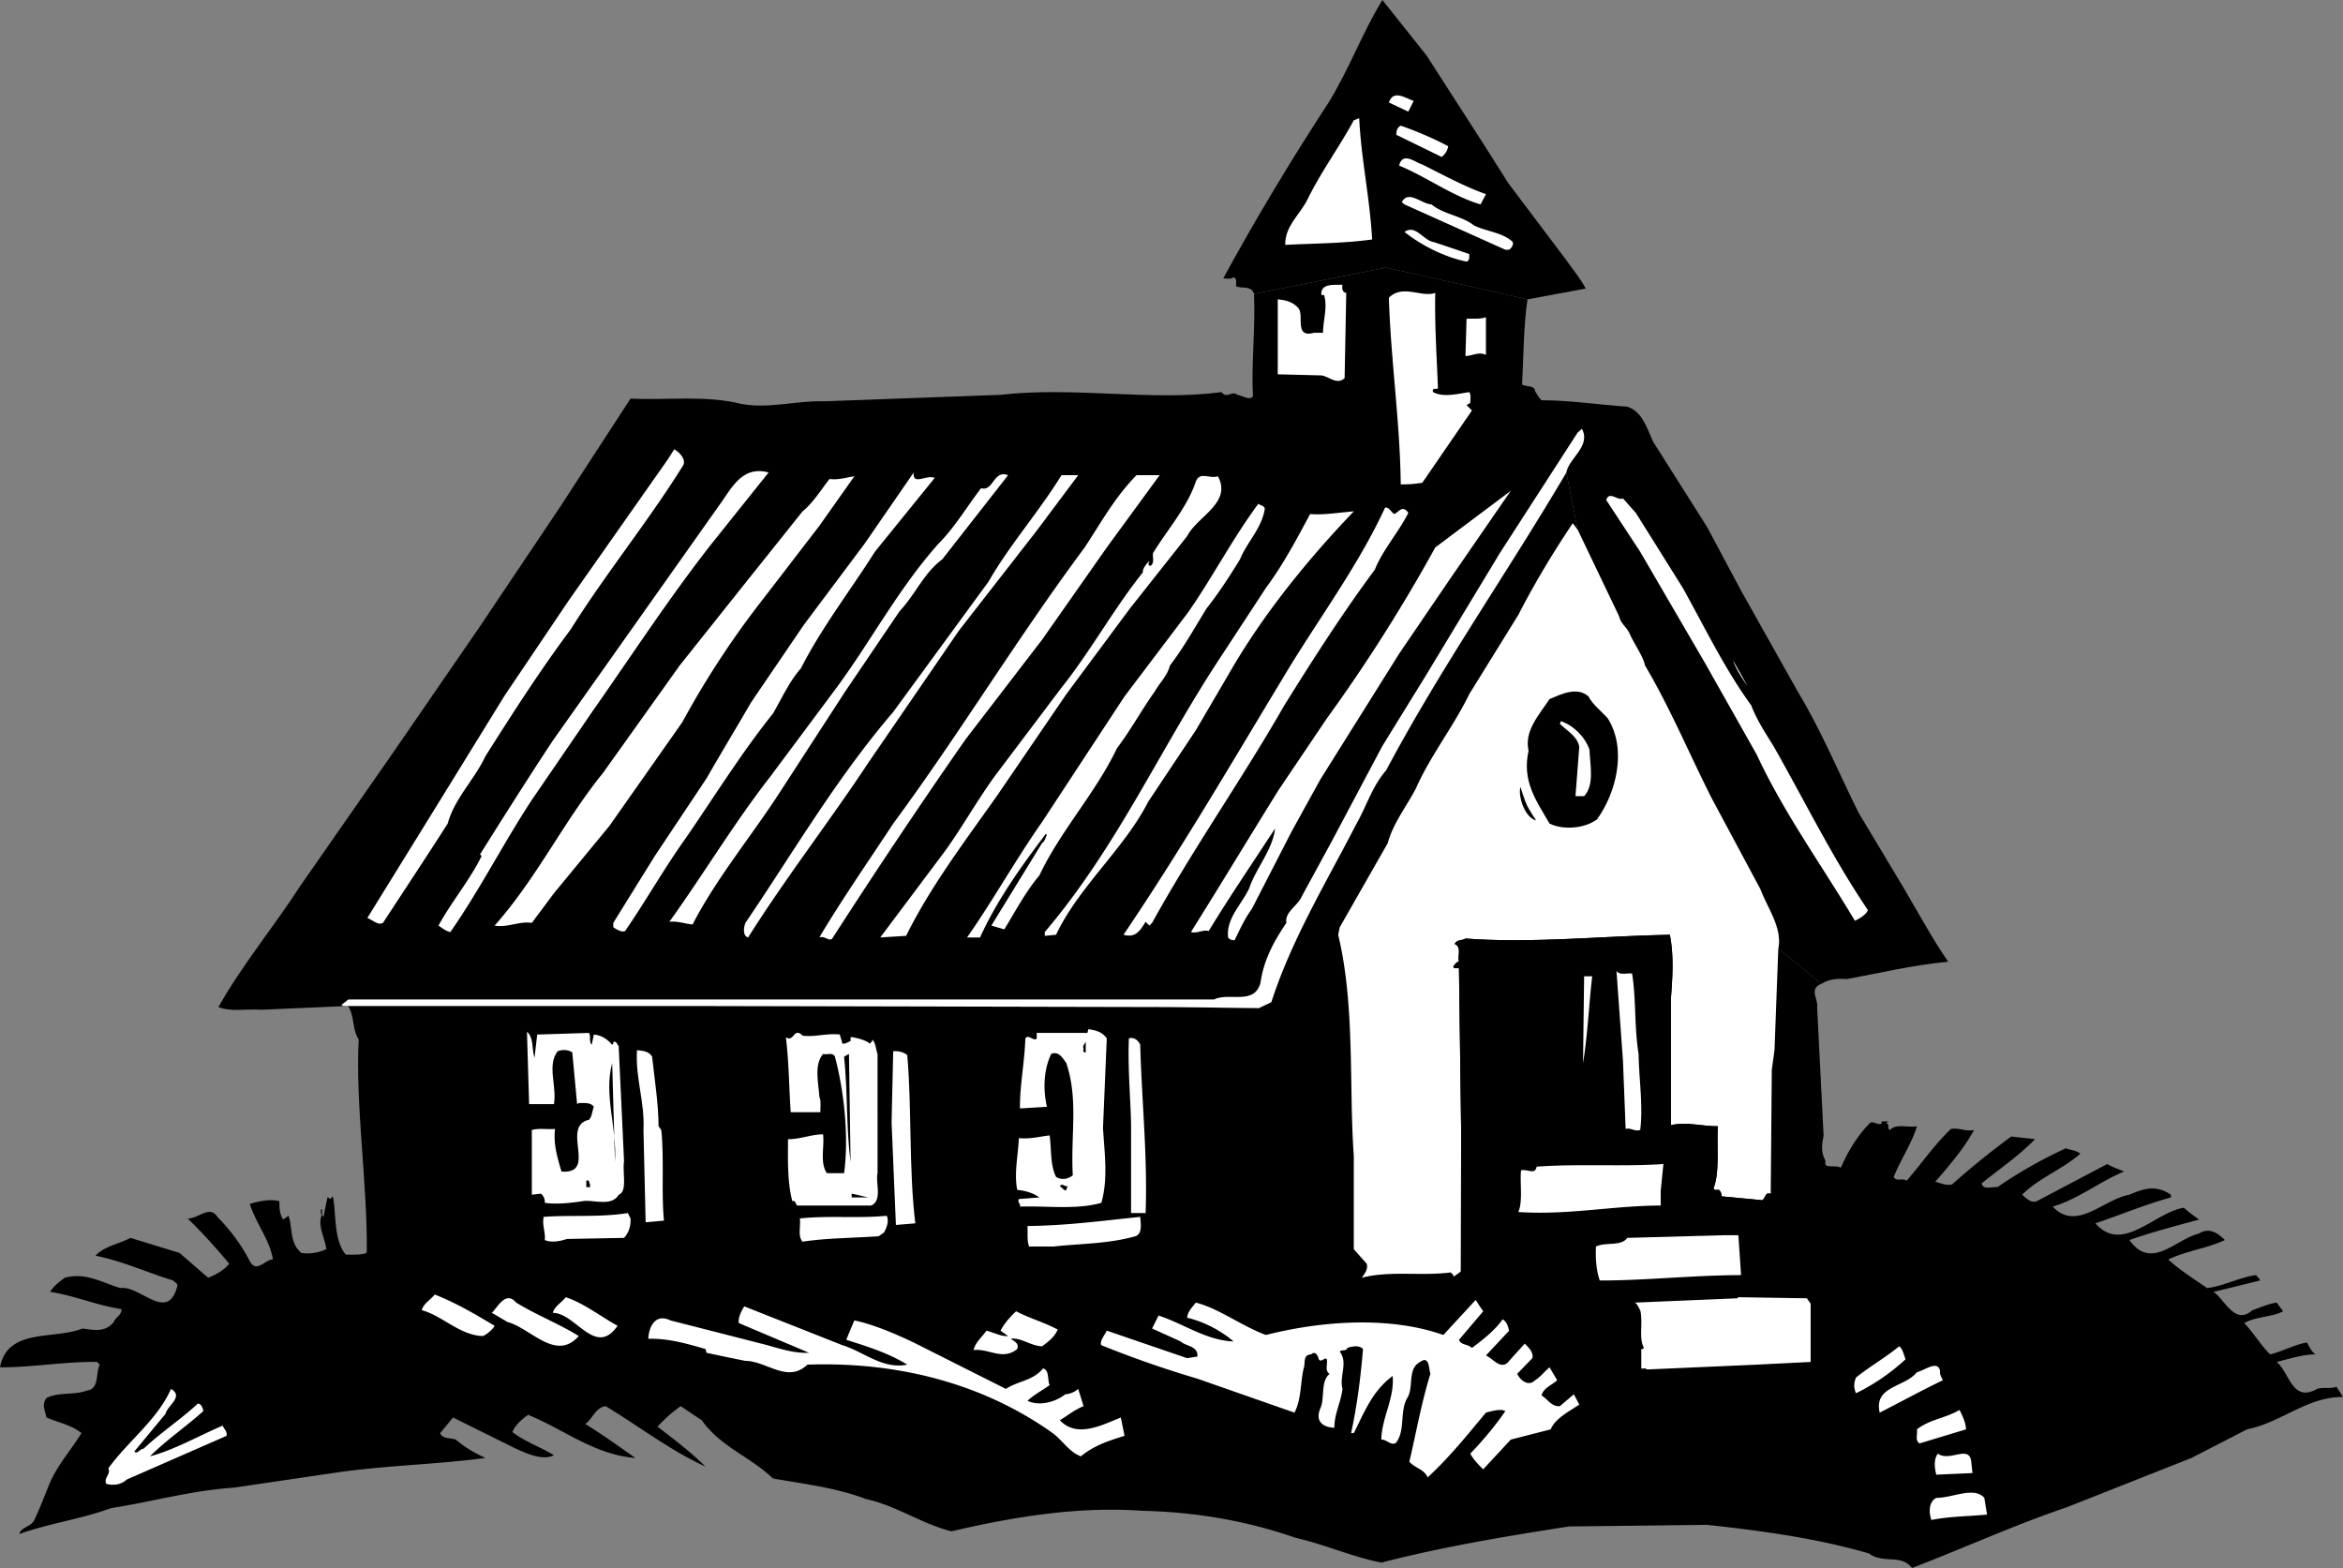 <svg xmlns="http://www.w3.org/2000/svg" width="434.402" height="290.699"><rect width="100%" height="100%" fill="#808080" stroke="none"/><path d="M338.402 215.102c-.527 1.824 1.973.722 2.899 1.398 1.277-2.977 3.074-5.977 5.5-8.398.777-.176 1.277.523 2.101.199-.324-.676.676-.278 1.2-.403l-.399.403c.774.023.074.926.7 1.199 1.175-1.273 3.273-.375 5-.7-.825 2.927-3.028 6.223-4.301 9.4.476.925 1.675.124 2.398.698 2.777-3.171 4.977-6.472 8.203-9.597 1.473-.278 2.672.523 4.297.199-1.922 3.523-4.723 6.727-7.2 9.602.977.222 1.876.722 3.102.5a150.064 150.064 0 0 1 11-8.903l4.399.5c-3.024 3.125-6.625 5.528-9.899 8.2.274 1.328 2.176.527 2.899.703 4.074-2.778 8.277-5.176 12.699-7.204.875.329 1.875.329 2.703 1-3.527 3.028-7.726 4.528-10.8 7.602.874.727 1.874 1.824 3.097 1l12.703-6.7c.973.626 2.074.927 3.098 1.4-4.426 1.823-8.524 5.124-13.2 6.5 4.376 4.726 9.376-1.376 14.2-2.2 2.676-1.176 4.976-1.875 7.699 0v.5c-4.824 1.324-9.324 3.227-14 4.8 4.977 5.723 10.875-1.976 16.402-2.902.875.829 1.875 1.528 2.801 2.204-4.125 1.125-8.726 2.324-12.902 3.796 4.074 5.727 8.574-.171 12.902-1.199 1.774-1.176 3.473-.176 4.797 1.2-3.223 1.527-7.223 2.027-10.5 3.601 2.078 1.926 4.777 3.625 7.203 5.3 3.172-.374 5.875-1.976 9.098-2.402.176.329.676.625.699 1-2.922.727-5.723 1.426-8.598 2.102 2.075 1.426 3.973 6.324 7.2 3.398 1.476-.472 2.875-1.171 4.5-1.398l1.199 1.602c-2.024 1.125-5.024.921-7.2 2.199 1.676 1.722 2.977 4.023 4.801 5.8 2.375-.578 4.375-1.777 6.801-2.203.473.727.774 1.625 1.598 2.204-2.524.023-4.824.824-7.2 1.398 2.376 1.926 2.876 7.625 7.5 5 1.075-.375 2.477.023 3.602-.398l1.2 1.898c-6.626-.074-11.426 4.727-17.801 6l-10.301 5.3-23 9.098c-9.824 3.329-19.223 7.625-28.801 11.301-2.125-2.676-5.223-.676-8-2.699-9.523-2.773-19.625-4.176-30-5.3l-25.598.3c-11.824 1.824-23.625 3.824-34.8 6.7-5.426-1.075-10.524-3.376-15.899-4.598-8.828-3.079-18.328-4.778-28.3-5-12.126-.875-24.028 1.125-35.5 3.796-5.528-1.375-10.227-4.773-15.903-6-5.422-2.074-11.422-2.773-17.2-3.796-4.222-4.079-9.624-5.778-13.198-10.801l-3.899-2.602c-1.726 1.227-2.828 2.227-4.3 3.801 3.175 2.426 6.074 4.625 8.898 7.398-6.524-2.972-12.324-7.472-18.5-11.199-1.926.227-2.524 2.528-3.801 3.301 3.176 1.926 6.176 4.125 9.3 6.3-7.523-.573-13.222-5.277-19.898-8-1.125.825-2.425 1.927-2.902 3.2 2.375 1.824 5.176 2.727 7.703 4.3-2.125 1.024-4.926-.277-7-1.198L84 262.8l-2.398 2.898c.476 1.125 1.875.824 2.898 1.2 1.676 1.425 3.578 2.527 5.5 3.402-9.223 1.222-17.523 1.324-26.898 2.597l-19.7 2.903c-7.925.523-15.226 2.625-22.8 3.8-5.524 2.024-11.524 2.825-17 4.797.273-1.375 2.375-1.273 2.898-2.898.875-1.773 1.875-4.477 2.8-6.7 1.376-3.175 3.876-5.976 5.802-9.1-1.727-1.473-4.325-1.973-6.5-2.9-.227-1.374-.926-2.277 0-3.6 2.175-1.177 5.175-.473 7.5-1.4 2.375-.277 1.574-3.175 2.398-4.8l-.5-.5c-6.125-.074-12.125 1.023-18 1 1.375-7.375 10.078-5.074 15.3-7.2 2.278.325 4.177.723 5.802-1.198.273-.875 1.574-1.375 1.398-2.403-4.523-.676-8.625-2.472-13.2-3.199.477-.875 1.677-1.875 2.7-2.602 3.875-1.074 6.977.926 10.3 1.903 3.677-.574 8.876 6.625 10.602-.5-.027-.375-.527-.574-.8-.903-4.825-1.472-9.325-3.574-14.399-4.597 1.672-1.778 4.375-2.176 6.5-3.301l9.098 2.8 5.3 4.598c1.376-.574 2.774-1.273 3.899-2.597a106.408 106.408 0 0 0-7.7-8.403c1.876.125 4.075-2.574 5.5-.296 2.477 2.523 4.477 5.222 6 8.199 1.278 2.324 2.778-.278 4.302-.301-.524-3.477-3.125-6.676-4.301-10.3 1.676-.473 3.676-.973 5.5-.5-.024 1.323.074 2.425.699 3.402l1-.704c.777 2.329.176 5.125 2.402 6.903 1.676.222 3.176-.074 4.598-.7-.223-2.078-1.723-4.374-.797-6.5H59.5v-.902h.203c.074.528-.125 1.125.297 1.403.176-1.176.477-2.375.703-3.602a.76.76 0 0 1 .5.3l.5-.5c.672 2.927.074 8.024 2.399 10.802 1.875.023 3.5.023 3.898-.403l270.402-17.097"/><path d="M290.402 87.602C279.375 106.324 267.078 123.824 257 142.8c-2.625 3.023-3.625 6.625-5.5 9.898-5.625 10.926-12.023 21.426-15.797 33.102l-2.3 1.097-16.7-.199-88.3-.199H64.5c1.277 1.824.777 4.426 2 6.2-.625 12.323 1.676 27.152 1.5 39.5v11.402l186.5 4 84-10-.098-22.5c-.824-1.477-.625-2.875-.3-4.602l-.899-17.8-.3-6c.273-1.376-1.626-3.376.8-4.302l-8-6.5c.774-3.875-1.926-7.375-3.3-11l-9.102-17c-4.125-8.171-7.723-16.773-12.301-24.5-.422-1.875-2.023-3.972-2.898-6-.625-1.273-1.625-1.773-1.899-3.097L292.5 98.199l-2.098-10.597"/><path d="M64.5 186.5h63.902l88.301.2 16.7.198 2.3-1.097c3.774-11.676 10.172-22.176 15.797-33.102 1.875-3.273 2.875-6.875 5.5-9.898 10.078-18.977 22.375-36.477 33.402-55.2L292.5 98.2l7.703 16.102c.274 1.324 1.274 1.824 1.899 3.097.875 2.028 2.476 4.125 2.898 6 4.578 7.727 8.176 16.329 12.3 24.5l9.102 17c1.375 3.625 4.075 7.125 3.301 11l8 6.5c1.574-.972 2.973-.972 4.797-.898 6.375-1.176 12.078-2.574 18.703-3.2-3.027-4.374-5.527-9.073-8.203-13.6l-8.398-14c-3.727-7.473-6.926-15.274-11.301-22.5l-10.5-18.7-6.301-11.8-10-15.802c-1.125-2.375-1.922-5.574-4.797-6.5-5.328-.375-10.527-1.171-15.902-1.199-.524-.472-.824-1.074-1.2-1.699-.023-1.074-1.624-.773-2.398-1.2l-49.902 2.2c-.723.824-1.926-.176-2.899-.3-.925-.876-2.027.823-2.902-.5-13.023 1.726-27.324-1.075-41 .5l-32.598 1.198c-5.324-.171-10.125 1.426-15.402.5-6.625-1.671-13.723-.671-20.598-1l-13 20-15.101 22.5L72.902 139.5l-17.199 24.7c-4.926 7.624-10.828 14.726-15.203 22.5 2.176.925 4.977.323 8 .5l16-.7"/><path fill="#fff" d="M126.703 86.2c-6.328 10.226-14.328 20.027-20.902 30.5-5.625 7.527-10.824 15.624-15.801 23.5-2.023 4.323-5.723 7.823-7 12.5-3.723 5.823-8.023 12.323-12 18.402-.922.523-1.922-.579-2.898-.903l12.3-19.898 13.2-21.403 12-17.796L123.8 85.199l1.2-1.898c.977.523 2.176 1.824 1.703 2.898m5 14.903c-7.828 10.023-14.726 20.625-21.8 30.699l-11.301 16.5c-5.325 8.125-9.625 16.625-15.102 24.5-.824-.176-1.422-.676-2.2-1.2 2.376-4.374 5.778-8.374 8-12.902l-.3-.3s8.176-13.075 13.5-21.098l30.902-43.7c2.176-2.976 4.176-7.374 9.098-6l-10.797 13.5M173.3 88.602 162.204 102.3c-4.426 7.023-9.926 14.125-13.703 21.597-2.223 2.528-3.625 5.727-5.2 8.403-5.722 7.125-10.823 15.324-16.097 23-4.027 5.625-7.527 11.824-11.3 17.3-.528.325-1.626-.277-2.2-.703v-.796l7.7-12.403L131 144.301c2.676-4.676 5.477-9.278 8.203-14L149 115.898l11.3-15.097 9.102-13.2c-.226 2.524 2.375.325 3.899 1m1.402 15.099c-3.426 2.527-4.926 6.425-7.902 9.6l-10.098 14.9-12 18.5c-5.226 8.124-11.828 16.027-16.3 24.698-1.528-.171-2.825-.671-4.301-.5 6.375-8.875 11.976-18.273 18.699-26.898l12-16.102c6.476-8.671 11.676-18.671 19.199-27.097 2.977-2.977 5.277-6.875 7.902-10.301 2.274.727 2.274-3.477 5-2.398l-12.199 15.597m17.5-5.301-14.402 18.5-16.801 24.5c-7.223 10.926-15.324 21.329-22.297 32.403-1.027-.278-.828-1.875-.5-2.7 8.875-13.078 16.774-26.675 27.399-39.101l17.699-24.2c3.875-6.777 9.375-12.976 13.5-19.698h3.101l-7.699 10.296m13 3.102-12 17.102-14.203 18.5c-8.523 12.222-16.723 24.523-24.7 36.898-.523.625-1.425-.574-2.398-.2 4.274-7.175 9.075-14.073 13.7-21.1 12.375-16.774 22.976-34.376 35.5-51.2 3.074-4.676 5.574-9.273 9.601-13.398H215l-9.797 13.398M225.8 88.3c2.677 4.927-3.823 7.427-5.698 11.098L209.5 112.801l-11.797 15.898-12.902 18.903c-6.024 8.523-12.324 16.824-16.801 25.898l-4.797.3L174 159.399c3.777-4.875 6.777-10.472 10.5-15.597l12.3-16.301c5.477-6.875 9.778-14.773 15.102-21.398-.125-.477.473-1.375 1-1.903.676-.375-.527.528.399.7.875-.473.277-1.876.5-2.399 2.676-4.375 6.277-8.375 7.902-13.2.774-1.976 2.473-.476 4.098-1M151.902 97.5l-10.3 13.398a164.167 164.167 0 0 0-15.102 23L113 153.102l-10.297 12.5-4.101 5.5c-2.325-.375-4.426.921-6.899.5 7.875-8.875 12.774-19.278 20.098-28.301L126 123.398l11.3-14.199 11.5-14.398c1.876-1.477 3.477-4.074 5-6 1.677.222 3.075-.278 4.602-.5l-6.5 9.199m107.5 23.7-14.601 23.3-5.301 9.602-7.398 14.398c-1.325 1.824-2.227 3.824-3.2 5.8-.425.024-.925-.073-1.199-.5-.426-3.476 2.473-6.073 3.899-9.1 1.273-3.774 4.375-7.177 4.8-11.098-4.125 6.324-8.425 12.625-12.3 19-1.227-.278-2.125.523-3.301.199 5.574-8.875 10.676-17.375 16.3-26.403L246 133.2a304.643 304.643 0 0 0 20.102-31.699l14-10.5L269 107.102l-9.598 14.097m41.5-28.801 2.399 2.704L312 109c4.078 7.324 7.777 15.023 12.703 21.8.973 2.626 2.574 5.024 4.098 7.5 5.777 10.126 10.875 20.626 17.5 30.4-.125.726-1.524 1.624-2.399 2-6.125-10.274-13.226-20.075-18.199-30.802l-9.601-17-12-20.597-6.301-9.602c.574-1.773 2.176.227 3.101-.3M234.5 94.3c-.523 3.626-3.324 6.223-4.598 9.4-1.925 3.124-3.925 6.226-6.199 9.1-2.226 3.626-4.226 7.223-6.8 10.598-.426 1.829-1.926 3.227-2.801 4.801-2.524 3.528-4.426 7.125-7 10.5-4.024 8.426-10.426 15.227-14.399 23.602-2.625 3.125-4.426 6.625-6.5 10l-2.402-.7 9.402-15.3c.574-.375.574-.977.899-1.5l-.2-.2c-4.726 6.223-9.125 12.422-12.199 19.2h-2.402c4.875-6.977 8.976-14.375 13.902-21.403l15.297-23.296 11.8-15.602c4.575-6.574 8.177-13.574 13-20.102.376.329 1.075.329 1.2.903m24 .999c.875-.374 1.375-1.573 2.402-.5l.2.302c-1.825 3.625-4.727 6.824-6.2 10.5-6.027 8.125-11.527 16.722-16.8 25.199-7.926 13.824-17.024 26.722-24.5 40.3l-.5.5-.7-.703c-1.027 1.625-1.824 3.028-4.101 2.403 10.476-15.477 19.875-31.574 29.5-47.5 6.277-10.574 13.875-20.574 19-31.7.777-.078 1.074.825 1.699 1.2M251 94.8c-8.625 9.024-16.723 19.024-22.797 29.5l-6.5 11.098-8.8 13.204c-4.426 8.722-12.926 15.824-17.102 24.699l-2.098.199v-.7c13.172-15.476 21.074-33.277 31.899-49.902L234.703 109c3.172-4.273 5.672-8.977 8.2-13.7 2.472.223 5.374-.277 8.097-.5m73 32.4c-.625-.876-2.125-3.075-2.7-4.802l2.7 4.801M205.203 192.5l-.703 16.602c.277 4.722.977 9.324-.297 13.898-4.625 1.324-10.125.523-15.101.7.175-.575-.524-.774-.2-1.4l3.801-.3c-1.027-.773-2.625-1.273-4.101-1.398-.625-3.176.175-6.375.3-9.602 1.973.227 3.774-.273 5.7-.5.375 2.625.074 5.426 1.199 7.7 1.074.624 2.176.425 3.101-.302-.425-7.472 1.075-13.972-1.199-20.796-.726-1.079-1.527-2.278-2.8-1.704-1.426 2.926-1.528 6.625-.801 9.801l-5 .301c-.024-4.477.875-8.574 1-13 .574-.676 1.175.227 1.898.2.375-.177.176-.677.203-1.2h9.399l.199-.7c1.277.223 2.476.427 3.402 1.7m-106.101 3.602.5-4.301 9.601-.301c.375.625-.027 1.625.5 2.2l.399-1.9c1.375.126 2.476.825 3.398 1.9.078-.075.277-.177.203-.5.672-.274.672.527 1 .698l1 21.403c-.328 2.125.672 5.625-1 6.199-1.328 2.324-4.828.824-6.703 1.2-2.223.323-4.824.624-7 .3.078-.676-.223-1.273-.7-1.7l-1.698.2v-12c1.273-.375 2.875-.074 4.3-.2-.324 2.927.473 5.427 1.2 7.9 6.773.527-.227-8.376 5.101-9.598.574-.579.574-1.579.899-2.403-.625-.875-1.825-.676-2.801-.699l-.301.2-.898-9.598c-.825-.477-1.727-.579-2.7-.204-2.027 2.625-.125 6.426-.699 9.801h-4.601l-.399-13.398c1.274 1.023.875 3.222 1.399 4.8m56.601-4.301.5 1.7c.574.023.973-.273 1.5-.5v-.7h.399c.574.126 2.273.427 3.199 1.2.074-.273.574-.375.402-.8.672.624.672 1.823 1 2.698V217.5c-.426 1.625.973 5.125-1.203 6h-13.7c-.323-.273-.323-1.074-.898-.8-.925-3.473-.824-7.575-.8-11.5 2.273.027 4.175-.876 6.5-.9.273 2.427-.625 5.223.699 7.2h3.199c.875-6.574.078-14.875-1.7-21.602-.425-.875-1.523-.273-2.198-.5-1.727 2.028-.825 5.426-.7 7.903.375.824.176 1.926.2 2.898h-5.5c-.325-4.574-.325-9.375-.899-13.898 1.574 1.023 1.375-1.977 3.098-.301 2.074.324 4.476-.477 6.902-.2m55.699 1.9c.274 10.425 1.375 20.527 1 31.198h-2.699v-16.597c-.125-5.176-.625-10.375-.402-15.801.976-.273 1.777.426 2.101 1.2"/><path d="M201.3 195.102c-.425.125-.523-.278-.398-.704-.324-.574.375-.875.399-1.398v2.102"/><path fill="#fff" d="M120.902 195.898c.473 4.329 1.176 8.727 1.2 12.903l.5.699c.574 5.227-.024 11.727.5 16.8l-3.399.302-.402-17.102c.277-5.176-1.524-9.574-1.2-14.8.977.124 2.176.124 2.801 1.198m47.301-.296c.875 9.722.274 21.125 1.5 31.199l-3.601.3-.801-19 .3-13.203c.977-.074 1.876.125 2.602.704"/><path d="M157.703 215.5c-.828-6.375-.527-13.176-1.203-19.602l.902-.5.301 20.102m-43.703 0c.477-6.375-2.125-12.375-.5-18.398l.5 17.699v.699m-4.598 4.102v.5h-.699v-1.204c.672-.273.473.426.7.704m38.897 0-.198 2.199.199-2.2m49.699.297c-.324.329-.125 1.028-.7.704l-.8-.704c.477-.671.875.227 1.5 0M157.902 222v-.7l3.098.7Zm0 0"/><path fill="#fff" d="M116.902 225.898c.075 1.426-.324 2.625-1.199 3.602l-10.601.2c-1.227.425-2.926.726-4.102.198.176-1.472-.523-2.671-.2-4.296 4.977-.375 10.376.125 15.602-.704l.5 1m47.5-.5c.473 1.028-.027 2.227-.5 3.102l-1 .7c-4.726.323-9.625.323-14.101 1-.926-.973-.324-2.876-.5-4.302 5.176-.574 10.875.028 16.101-.5m47 .204c.075 1.125.473 3.125-.902 3.597-5.125 1.426-9.824 1.324-15.2 1.903h-4.5c-.425-1.079-.222-2.477-.3-3.801 7.176-.074 13.977-.977 20.902-1.7M91.703 245.8c-.328.626-1.426 1.626-2.203 1.9-4.324-.177-7.324-3.677-11.297-4.802.274-1.171 1.574-1.875 2.399-2.898 3.875 1.523 7.476 3.625 11.101 5.8m22.797 0c-4.125 5.927-7.723-2.374-12-2.402.277-1.171 1.578-1.875 2.402-2.898 3.375 1.125 6.375 3.523 9.598 5.3m-7.2 1.9c-4.222 4.823-8.925-1.473-13.198-2.598l-2.899-1.704c1.074-1.074 2.574-4.171 4.5-1.898 3.774 2.324 7.774 3.824 11.598 6.2m48.902 1.698c3.973 1.227 7.473 4.528 12 3.602-3.527-2.176-7.426-3.375-11.3-4.602.472-1.171.972-2.375 1.5-3.597 3.472.722 7.472 2.426 11 4.097L186.5 257.5c2.176-1.477 4.977-1.477 6.902-3.8 1.176.323.774 2.124 1.2 3.1-1.426 1.024-2.825 1.723-4.102 2.9 2.078 1.027 5.078.323 7-1.2a4.095 4.095 0 0 0 2.402-1l1 3.2c-1.625.624-2.925 1.726-4.402 2.6 3.176 3.427 7.977.825 11.3-.5l.7 3.4c-3.023.925-5.723 1.823-8.098 3.8-2.324-.875-3.425-3.074-5.5-4.5-13.027-9.176-28.824-13.074-45.199-12.5-3.726 3.523-7.527-.676-11.5-.7a320.817 320.817 0 0 1-7.203-1.5l-.2-.698c-3.425-.977-6.722-1.977-10.597-1.903.074-2.176 1.274-4.773 4.098-3.398l18 4.597c2.476.727 5.176 1.528 7.699 1.403l-13-5.5c-.223-.778.375-2.176 1-3.102l18.203 7.2m39.899-2.899c-.625 1.426-1.727 2.227-2.899 3.102-2.125-.079-3.926-1.676-5.8-1.403.675.528 1.574.824 1.199 1.903-2.727 2.222-5.325-.176-8.102.199.375-1.477 1.375-2.176 2.402-3.602 1.274.324 2.774 1.125 4 1l-1.402-1c.676-1.273 1.676-2.472 2.902-3.597 2.473 1.324 5.176 2.023 7.7 3.398M353.3 252c-2.722 2.523-5.925 4.727-9.198 6.3-.426-1.073-.426-1.777 0-2.902 2.574-2.074 5.574-3.773 8-5.796.675.421.875 1.625 1.199 2.398m6.902 3.898c-3.828 1.829-7.828 4.028-11.703 6-1.125-4.972 4.676-4.671 6.902-7.5 1.375-.273 3.875-2.375 4.301-.199-.125.625.274 1.125.5 1.7m-329.5 6.203-5.8 7c.574.625 1.074-.579 1.699-.5 3.273-3.079 6.976-5.477 10.101-8.403.672.125.875.824 1 1.403-3.125 2.824-6.926 5.421-9.902 8.398 4.476-1.176 8.976-3.773 13.5-5.7.176.626.875 1.024.699 1.9l-18.5 8.1c-1.125 1.024-2.523 1.126-3.797.802-.527-1.176.875-1.676.399-2.903 3.773-5.176 9.074-8.972 11.601-14.699 2.473 1.426-.726 3.125-1 4.602M364.5 265l-8.598 2.602c-.925-.579-.324-1.676-.5-2.602 2.375-1.875 5.375-2.074 7.899-3.602.476.926 1.176 2.329 1.199 3.602m1.203 8.102-6.703.296c-.324-1.171-.523-2.875.3-3.898 2.177 1.625 5.977-1.875 6.2 1.7l.203 1.902m2.199 4.598.5 3.1c-3.425.325-7.027.325-10.3 1-.524-1.374-.524-3.374.898-4.1 2.977.027 6.977-2.177 8.902 0"/><path d="m283.203 55.5 10.797-2c-.922-1.773-2.125-3.176-3.398-5l-11-14.602-4.102-6.5-11-17.097L256.3 0c-3.823 6.227-6.222 13.023-10.097 19.2-6.926 10.624-13.426 21.425-19.402 32.402.574.023 1.375.222 1.902-.204.774.329.375 1.125.5 1.704 1.074.421 2.875-.176 3.297 1.398l24.5-4.898 26.203 5.898"/><path d="M283.203 55.5c-.726 4.824-.726 10.523-1 15.8l-.703 2.598-17.797 18.704-31.5-1 .098-18.102c-.324-6.176.476-12.477.199-19l24.5-4.898 26.203 5.898"/><path fill="#fff" d="m262.102 18.7-1 2L257.5 19c.875-2.477 3.078-.773 4.602-.3m-7.7 25.698c-5.226.727-10.824.727-16.101 1-.125-3.375 2.676-5.574 4.101-8.398 2.473-5.074 5.875-9.676 8.598-14.7l1-.402c.375 7.625 1.977 14.829 2.402 22.5M268.5 27.102c-.125.824-.523 1.421-1.2 2L258.903 25c-.027-.375-.027-1.273.801-1.7a64.554 64.554 0 0 1 8.797 3.802M275.5 36l-1 1.898c-5.324-1.574-9.922-5.074-15.098-7.199.676-2.676 2.973-.574 4.301-.199 3.875 1.926 7.672 4.023 11.797 5.5m-2.2 5.8c2.278 1.126 4.977 1.223 7 2.9.477.323.075 1.226-.5 1.6h-.698l-18.7-8.402-.5-.398c1.176-2.375 3.676.324 5.5.398 2.375 1.926 5.473 2.028 7.899 3.903m-7.399 3.097c2.176.727 4.274 1.426 6.5 2.204-.027.222.176 1.222-.5 1.398-3.824-.773-8.226-2.875-11.5-5.5 2.075-1.477 3.473 1.625 5.5 1.898m-17 7.902c-.125.626-.027 1.427.7 1.5l-.301 15.802c-1.426 1.324-2.824-.278-4.301-.5l-8.098-.204V55.5c1.375.125 2.774.426 3.801 1.602 1.172 1.324-.828 5.625 2.899 4.597h1.699c-.024-2.273.875-4.574.199-7h-.5c-.223-2.176 2.277-1.875 3.902-1.898m17.2 1.499c-.125 5.723.273 11.825.5 17.7-.227.227-1.227-.176-.899.7 1.973 1.027 4.473.323 6.7 0 .374.527.175 1.323.199 2l-.7.402 1 1-9.199 13.398a21.262 21.262 0 0 1-4 .3c-.125-11.476-1.828-22.874-2.203-34.6 2.578-2.575 6.078.027 8.602-.9m9.398 11.5c-1.324-.675-2.625.223-3.797.2l.2-6.898c1.175-.079 2.472.125 3.597-.301v7m24.703 48.499c.274 1.325 1.274 1.825 1.899 3.098.875 2.028 2.476 4.125 2.898 6 4.578 7.727 8.176 16.329 12.3 24.5l9.102 17c1.375 3.625 4.075 7.125 3.301 11L329 194.7l-.5 3.602-.2 23c-1.124-.477-1.023 1.125-1.698 1.199l-7.399-.7c-.027-.476-.125-.874-.5-1.198-.328-.079-.828.222-1-.301 1.172-3.074.574-7.574.797-11.5-2.922.023-5.824-.875-8.7-.2v-23.5c.278-3.777.575-7.874-.198-11.8-12.426.222-25.524 1.625-37.899.699-.625.426-1.527.125-2 1 1.375.625.473 2.227.797 3.3-.523.024-.723.524-1 .802-.125.222.078.324.203.398h.797l.402 30v26.2l-1.402 1c.078-.376-.324-.473-.5-.802-5.422.727-11.422-.375-16.5 1 .477-.773 1.176-1.472.902-2.597L251 231.6v-17.3c-.922-12.676.277-27.875-2.898-41l.3-1.403 8.899-15.597c.976-3.676 3.476-6.778 5.199-10.102 2.676-6.074 6.977-11.472 9.902-17.5L281.5 114c2.977-5.773 6.375-11.477 10.102-17l.898 1.2 7.703 16.1"/><path d="m326.602 222.5-7.399-.7c-.027-.476-.125-.874-.5-1.198-.328-.079-.828.222-1-.301 1.172-3.074.574-7.574.797-11.5-2.922.023-5.824-.875-8.7-.2l-4.097 1-34.8-.101-.102 36.398 30.699 17 41-2.796.703-17.204-.703-2.296-2.5-1.204-13-5.5-.398-11.398"/><path d="m270.902 209.5 34.801.102 4.098-1v-23.5c.277-3.778.574-7.875-.2-11.801-12.425.222-25.523 1.625-37.898.699-.625.426-1.527.125-2 1 1.375.625.473 2.227.797 3.3-.523.024-.723.524-1 .802-.125.222.078.324.203.398h.797l.402 30m23.598-80.398c.777 1.523 2.477 2.824 3.602 4.097 3.574 5.727 1.574 13.727-2 18.7-2.325 1.726-6.227 2.027-8.801.8-2.625-4.472-5.125-7.972-3.899-13.5-.824-3.676 1.875-6.574 3.899-9.597 2.074-.875 5.074-2.375 7.199-.5"/><path fill="#fff" d="M294.703 139c.074 2.727.973 6.523-1 8.602h-1.601l.699-9.102c-.223-1.875-2.324-3.074-3.598-4.3l.2-.5c2.374.823 4.472 2.925 5.3 5.3"/><path d="M283.102 149.3c.5 1.012 1.699 2.802 1.699 2.802-2.2-.54-3.387-4.727-2.899-6.204 0 0 .73 2.399 1.2 3.403"/><path fill="#fff" d="M302.602 180.5c.773 4.824.375 9.824 1.199 14.898.074 4.727.875 9.727.3 14.102-1.124.324-1.726-.477-2.699-.2l-.5-12.698L299.703 180c.672.926 1.973.324 2.899.5m-7.399.5c-.625 5.324-.828 10.824-1.703 16.102l.203-16.102h1.5m12.699 39.8v2.7c-8.925.023-17.226 1.824-26.402 1.2.875-1.973.277-5.376.5-7.7 1.176-.375 2.578.926 2.902-.7 7.274-.573 16.575.024 23.5-.5l-.5 5m14.898 15.598c-8.925.028-18.124 1.028-26.198 1-.625-1.875-.825-3.972-.7-6.296 1.774-.875 4.676.023 5.801-1.602l18-.5h2.598l.5 7.398m12.902 5.302v10.8l-10 .5-20.402.898c-.223-.375-.723-.074-1-.199v-3.597c.176.125.375-.079.5-.204-1.024-1.773-.125-4.773-.7-7-.324-.472-.425-1.074-1-1.398l19-.8.2-.2 12.699.2.703 1M275 243.102l-4.5 5.296c.375 1.028 1.578.727 2.402 1.5 1.973-1.472 4.176-3.171 5.7-5.296.875.523.976 1.421 1.199 2.097l-4.301 4.602c1.277.523 2.875 2.926 4.3 1l2.903-3.2c.574.626 1.672 1.524 1.399 2.7l-2.801 2.898c.574 1.227 2.074 2.426 3.3 1.2.977-.575 1.774-1.672 2.7-2.399l1.402 2.398c-1.027.926-2.527 1.426-2.902 2.801 1.176.727 1.875 2.125 3.402 2l2.598-2.199 1 1.898c-1.926 1.329-4.426 2.528-5.301 4.602l-7.398 1.898-5.102 5.5c-.625-.574-1.824-1.773-2.398-2.898 2.273-2.375 4.574-5.074 6.5-7.898-.926-.477-2.524.023-3.602.296-3.523 4.227-6.723 8.227-10.797 12-.726-1.574-2.328-1.671-3.402-2.898 1.277-5.477 2.277-11.074 3.902-16.3-.328-.876-.125-3.473-1.902-2.2-2.426 1.227-1.125 4.727-2.399 6.7-1.425 2.527-.324 5.823-2 8.198-.824.829-1.824-.574-2.8-.5.074-4.074 2.476-7.671 2.101-11.796-3.828 2.824-5.328 6.921-7.203 10.597h-.5c1.078-4.972 1.777-10.273 2.203-15.597-.726-.778-2.027-.477-2.902-.204-.223.727-1.125.227-1.399.704 1.575 2.023-.125 4.523.5 6.898-.324 2.625-1.527 4.625-1.5 7.2-2.125-.075-3.625-1.177-2.601-3.598.875-1.977-.024-4.875 1.699-6.403-.922-.574-.324-1.773-.5-2.699-.422-.477-1.023.727-1.5 0-.125-.574-.625-1.676-1.398-.898-1.625.023-1.024 1.722-1.399 2.597-.625 2.727-.426 5.824-1.703 8.2l-18-6.297a196.671 196.671 0 0 1-17.797-6.204c-.426-.671.672-1.972 1-2.699l14.899 5.102L222 251.5c.176-1.977-2.125-1.875-3.098-2.8l-5.3-2.4 1.199-2.402c4.676 1.528 8.875 4.625 13.902 4.801-2.426-2.074-5.527-3.676-8.601-4.398.074-1.074.875-1.875 1.601-2.801 4.172 1.023 8.473 4.324 13 6 10.172-2.574 22.774-3.574 32.899 0l6-6.5c.476.727.875 1.426 1.398 2.102m15.402-155.5C279.375 106.324 267.078 123.824 257 142.8c-2.625 3.023-3.625 6.625-5.5 9.898-5.625 10.926-12.023 21.426-15.797 33.102l-2.3 1.097-16.7-.199-88.3-.199H63.601l-.301-.2 1.3-1h160.5c2.774-1.374 7.477 1.126 8.602-3.1.574-4.177 2.473-7.677 4.797-11.098-.324-2.079 2.078-3.079 2.902-5l5.5-10.102 9.399-17.7 7.902-12.8 13.899-23L292.5 80.2l.8-.7c1.677 3.227-2.323 5.324-2.898 8.102"/></svg>
